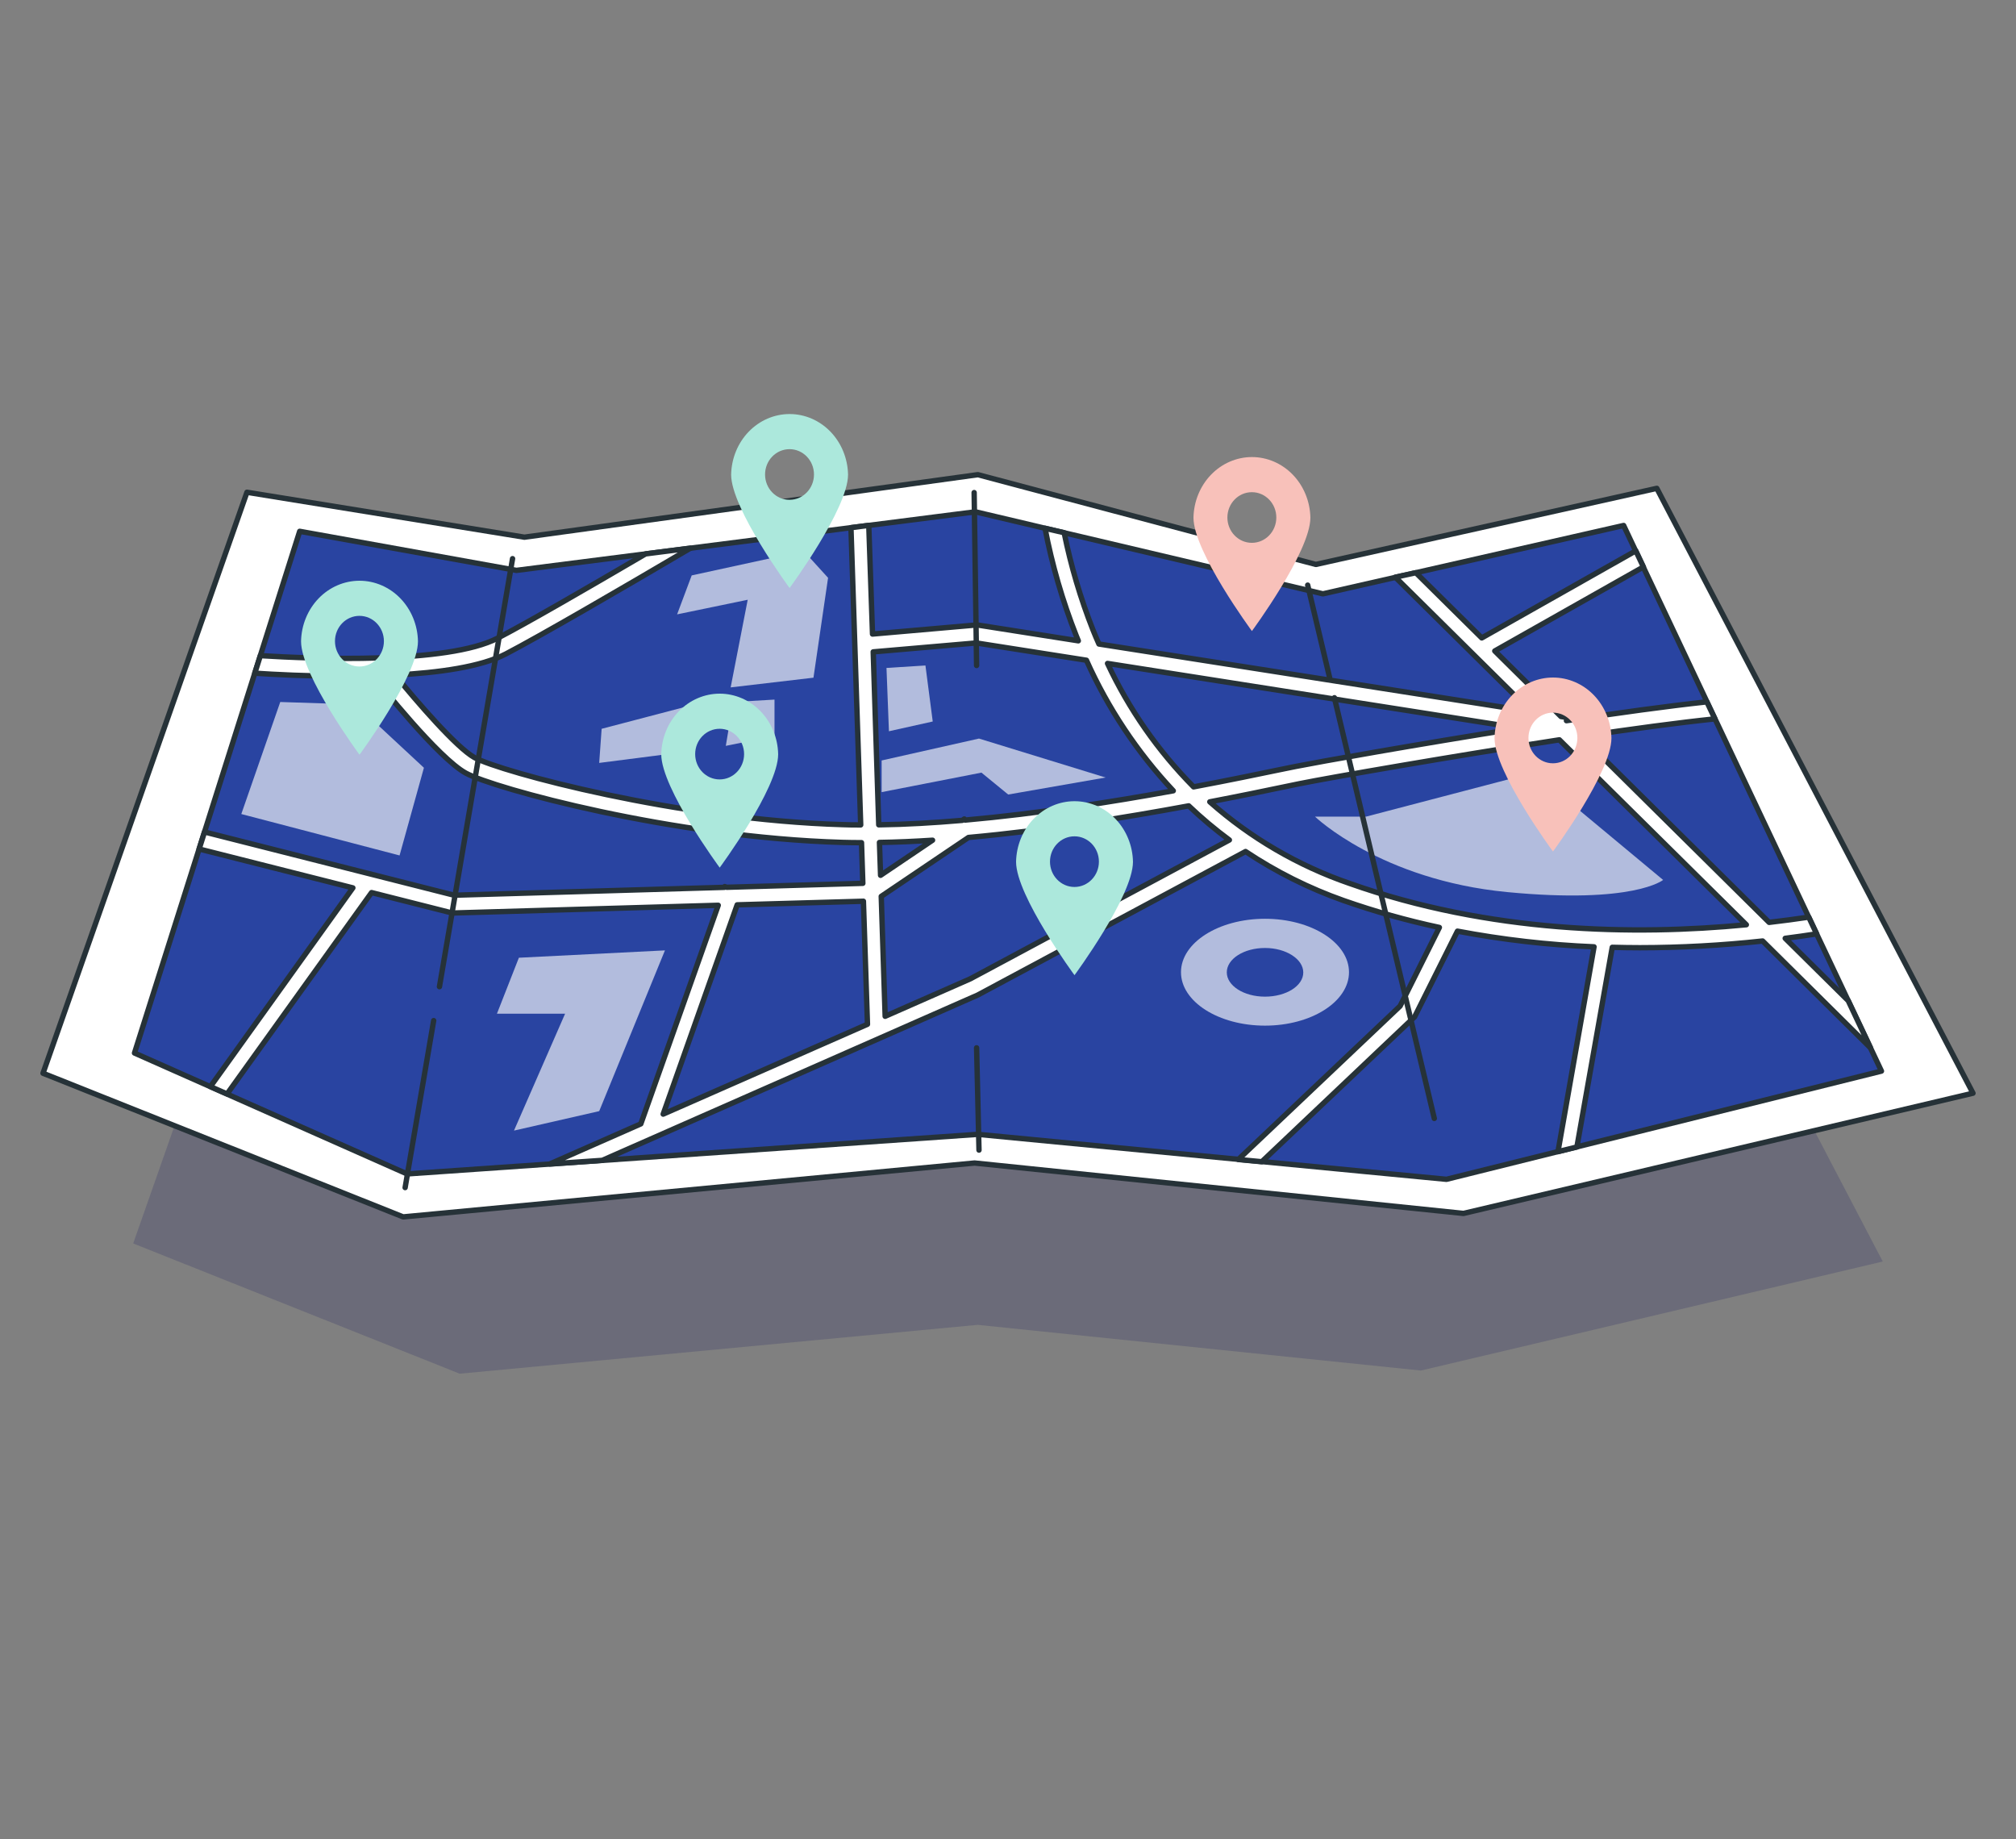 <svg width="375" height="342" viewBox="0 0 375 342" fill="none" xmlns="http://www.w3.org/2000/svg">
<rect x="0" y="0" width="375" height="342" fill="#808080" stroke="none"/>
<path opacity="0.25" d="M59.17 133.301L105.959 140.878L182.412 130.336L239.411 145.474L296.908 132.646L350.214 234.605L264.305 254.878L181.865 246.381L85.513 255.465L24.778 231.243L59.17 133.301Z" fill="#2D2C65"/>
<path d="M45.936 91.547L97.545 99.902L181.889 88.275L244.761 104.97L308.187 90.818L367 203.302L272.23 225.661L181.285 216.287L74.995 226.307L8 199.592L45.936 91.547Z" fill="white" stroke="#263238" stroke-linecap="round" stroke-linejoin="round"/>
<path d="M55.749 98.809L96.062 106.072L181.425 95.182L246.077 110.436L302.017 97.724L349.973 199.194L269.057 219.318L181.873 210.954L75.724 218.316L25.018 195.832L55.749 98.809Z" fill="#2944A1" stroke="#263238" stroke-linecap="round" stroke-linejoin="round"/>
<g opacity="0.64">
<path d="M285.363 143.685L254.11 151.867H244.603C244.603 151.867 256.835 163.643 280.378 165.904C303.922 168.164 309.362 163.643 309.362 163.643L285.363 143.685Z" fill="white"/>
<path d="M149.501 102.478L128.665 107.008L125.949 114.254L139.083 111.537L135.911 127.835L151.315 126.03L154.031 107.455L149.501 102.478Z" fill="white"/>
<path d="M136.367 130.551L135.009 138.708L144.068 136.894V130.104L136.367 130.551Z" fill="white"/>
<path d="M130.934 130.551L129.121 139.611L111.457 141.88L111.912 135.536L130.934 130.551Z" fill="white"/>
<path d="M235.303 170.864C226.674 170.864 219.677 175.32 219.677 180.802C219.677 186.284 226.674 190.739 235.303 190.739C243.932 190.739 250.93 186.276 250.93 180.802C250.93 175.328 243.949 170.864 235.303 170.864ZM235.303 185.348C231.378 185.348 228.198 183.327 228.198 180.827C228.198 178.326 231.378 176.297 235.303 176.297C239.229 176.297 242.425 178.367 242.425 180.851C242.425 183.336 239.245 185.348 235.303 185.348Z" fill="white"/>
<path d="M111.458 206.639L123.689 176.744L96.518 178.11L92.436 188.52H105.114L95.607 210.258L111.458 206.639Z" fill="white"/>
<path d="M163.993 141.424L182.104 137.35L205.656 144.596L187.537 147.759L182.56 143.685L163.993 147.312V141.424Z" fill="white"/>
<path d="M164.897 124.216L165.352 135.992L173.501 134.178L172.143 123.761L164.897 124.216Z" fill="white"/>
<path d="M52.131 130.551L44.885 151.387L74.324 159.088L78.854 142.782L66.176 131.006L52.131 130.551Z" fill="white"/>
</g>
<path d="M343.788 186.094L332.07 174.5C334.091 174.243 336.045 173.962 337.917 173.672L336.451 170.558C334.108 170.906 331.648 171.237 329.081 171.535L294.151 136.961C303.434 135.578 312.253 134.386 318.994 133.69L317.495 130.526C310.208 131.305 300.933 132.589 291.376 134.029L291.476 133.425L290.358 133.251L278.044 121.061L305.695 105.434L304.279 102.437L275.625 118.635L263.369 106.511L259.543 107.339L284.826 132.348L204.415 119.769C204.026 118.883 203.637 117.997 203.281 117.086C200.981 111.249 199.197 105.222 197.947 99.074L194.387 98.246C195.695 105.064 197.636 111.746 200.183 118.204L200.581 119.173L181.741 116.217L162.297 117.914L161.601 97.708L158.289 98.13L160.102 153.408C158.976 153.408 157.85 153.408 156.79 153.358C126.191 152.472 93.14 143.545 88.246 140.878C84.933 139.048 77.48 130.427 73.513 125.533C81.621 125.111 89.463 124.017 94.101 121.608C100.461 118.295 115.508 109.558 128.435 101.94L120.087 103.008C109.048 109.476 97.827 115.952 92.585 118.668C83.203 123.537 58.077 122.527 48.43 121.931L47.395 125.193C50.989 125.434 57.266 125.765 64.222 125.765C65.878 125.765 67.659 125.765 69.406 125.699C70.648 127.272 81.538 140.986 86.664 143.785C91.79 146.584 125.064 155.751 156.699 156.662C157.863 156.695 159.048 156.712 160.251 156.712L160.5 164.273L135.184 165.01L134.803 164.877L134.753 165.018L84.47 166.484L38.045 154.724L37.043 157.888L65.638 165.117L39.138 202.076L42.235 203.443L69.116 165.995L84.138 169.796L133.602 168.355L119.201 209.008L102.283 216.461L112.038 215.79L181.865 185.05L231.694 158.36C237.365 162.141 243.485 165.201 249.912 167.469C255.744 169.514 261.699 171.187 267.742 172.479L260.438 187.096L230.335 215.633L234.708 216.047L262.93 189.298L263.137 189.1L271.104 173.167C279.49 174.757 287.982 175.731 296.511 176.082L289.803 214.175L293.322 213.306L299.898 176.173C301.629 176.214 303.343 176.247 305.04 176.247C312.668 176.239 320.289 175.822 327.872 174.997L347.937 194.872L343.788 186.094ZM123.358 207.194L137.122 168.272L160.607 167.602L161.361 190.483L123.358 207.194ZM282.656 135.412C263.444 138.443 245.101 141.723 241.109 142.518L237.797 143.189C234.252 143.926 228.729 145.077 222.021 146.335C215.41 139.657 209.995 131.892 206.013 123.38L282.656 135.412ZM162.429 121.227L181.6 119.57L202.088 122.784C206.089 131.717 211.549 139.923 218.245 147.064C206.982 149.11 193.07 151.312 179.513 152.513L179.373 152.306L178.992 152.563C173.692 153.018 168.458 153.325 163.456 153.391L162.429 121.227ZM163.589 156.67C166.802 156.621 170.114 156.472 173.468 156.256L163.796 162.782L163.589 156.67ZM180.499 182.028L164.649 189L163.92 166.699L180.151 155.743C194.66 154.434 209.508 152.016 221.118 149.863C223.501 152.139 226.027 154.26 228.679 156.215L180.499 182.028ZM251.038 164.289C241.459 160.988 232.623 155.833 225.035 149.118C230.708 148.033 235.37 147.064 238.501 146.41L241.755 145.739C247.668 144.555 269.415 140.77 290.06 137.582L324.841 171.974C303.931 173.986 277.1 173.498 251.038 164.289Z" fill="white" stroke="#263238" stroke-linecap="round" stroke-linejoin="round"/>
<path d="M80.668 189.804L75.359 220.858" stroke="#263238" stroke-linecap="round" stroke-linejoin="round"/>
<path d="M95.342 103.894L81.744 183.493" stroke="#263238" stroke-linecap="round" stroke-linejoin="round"/>
<path d="M181.203 91.605L181.659 123.761" stroke="#263238" stroke-linecap="round" stroke-linejoin="round"/>
<path d="M248.214 129.756L266.797 207.997" stroke="#263238" stroke-linecap="round" stroke-linejoin="round"/>
<path d="M243.245 108.813L247.328 126.021" stroke="#263238" stroke-linecap="round" stroke-linejoin="round"/>
<path d="M182.105 213.885L181.658 194.863" stroke="#263238" stroke-linecap="round" stroke-linejoin="round"/>
<path fill-rule="evenodd" clip-rule="evenodd" d="M141.482 132.285C143.514 134.391 144.686 137.257 144.747 140.266C144.747 146.622 133.871 161.355 133.871 161.355C133.871 161.355 123 146.622 123 140.266C123.061 137.257 124.233 134.391 126.265 132.285C128.298 130.179 131.029 129 133.873 129C136.718 129 139.449 130.179 141.482 132.285ZM133.861 144.951C136.374 144.951 138.411 142.843 138.411 140.241C138.411 137.64 136.374 135.531 133.861 135.531C131.347 135.531 129.31 137.64 129.31 140.241C129.31 142.843 131.347 144.951 133.861 144.951Z" fill="#ACE8DC"/>
<path fill-rule="evenodd" clip-rule="evenodd" d="M207.482 152.285C209.514 154.391 210.686 157.257 210.747 160.266C210.747 166.622 199.871 181.355 199.871 181.355C199.871 181.355 189 166.622 189 160.266C189.061 157.257 190.233 154.391 192.265 152.285C194.298 150.179 197.029 149 199.873 149C202.718 149 205.449 150.179 207.482 152.285ZM199.861 164.951C202.374 164.951 204.411 162.843 204.411 160.241C204.411 157.64 202.374 155.531 199.861 155.531C197.347 155.531 195.31 157.64 195.31 160.241C195.31 162.843 197.347 164.951 199.861 164.951Z" fill="#ACE8DC"/>
<path fill-rule="evenodd" clip-rule="evenodd" d="M296.482 129.285C298.514 131.391 299.686 134.257 299.747 137.266C299.747 143.622 288.871 158.355 288.871 158.355C288.871 158.355 278 143.622 278 137.266C278.061 134.257 279.233 131.391 281.265 129.285C283.298 127.179 286.029 126 288.873 126C291.718 126 294.449 127.179 296.482 129.285ZM288.861 141.951C291.374 141.951 293.411 139.843 293.411 137.241C293.411 134.64 291.374 132.531 288.861 132.531C286.347 132.531 284.31 134.64 284.31 137.241C284.31 139.843 286.347 141.951 288.861 141.951Z" fill="#F8C1BA"/>
<path fill-rule="evenodd" clip-rule="evenodd" d="M154.482 80.285C156.514 82.391 157.686 85.257 157.747 88.266C157.747 94.622 146.871 109.355 146.871 109.355C146.871 109.355 136 94.622 136 88.266C136.061 85.257 137.233 82.391 139.265 80.285C141.298 78.179 144.029 77 146.873 77C149.718 77 152.449 78.179 154.482 80.285ZM146.861 92.951C149.374 92.951 151.411 90.843 151.411 88.241C151.411 85.64 149.374 83.531 146.861 83.531C144.347 83.531 142.31 85.64 142.31 88.241C142.31 90.843 144.347 92.951 146.861 92.951Z" fill="#ACE8DC"/>
<path fill-rule="evenodd" clip-rule="evenodd" d="M74.481 111.285C76.514 113.391 77.686 116.257 77.747 119.266C77.747 125.622 66.871 140.355 66.871 140.355C66.871 140.355 56 125.622 56 119.266C56.06 116.257 57.233 113.391 59.265 111.285C61.298 109.179 64.029 108 66.873 108C69.718 108 72.449 109.179 74.481 111.285ZM66.861 123.951C69.374 123.951 71.411 121.843 71.411 119.241C71.411 116.64 69.374 114.531 66.861 114.531C64.347 114.531 62.31 116.64 62.31 119.241C62.31 121.843 64.347 123.951 66.861 123.951Z" fill="#ACE8DC"/>
<path fill-rule="evenodd" clip-rule="evenodd" d="M240.482 88.285C242.514 90.391 243.686 93.257 243.747 96.266C243.747 102.622 232.871 117.355 232.871 117.355C232.871 117.355 222 102.622 222 96.266C222.061 93.257 223.233 90.391 225.265 88.285C227.298 86.179 230.029 85 232.873 85C235.718 85 238.449 86.179 240.482 88.285ZM232.861 100.951C235.374 100.951 237.411 98.843 237.411 96.241C237.411 93.64 235.374 91.531 232.861 91.531C230.347 91.531 228.31 93.64 228.31 96.241C228.31 98.843 230.347 100.951 232.861 100.951Z" fill="#F8C1BA"/>
</svg>
